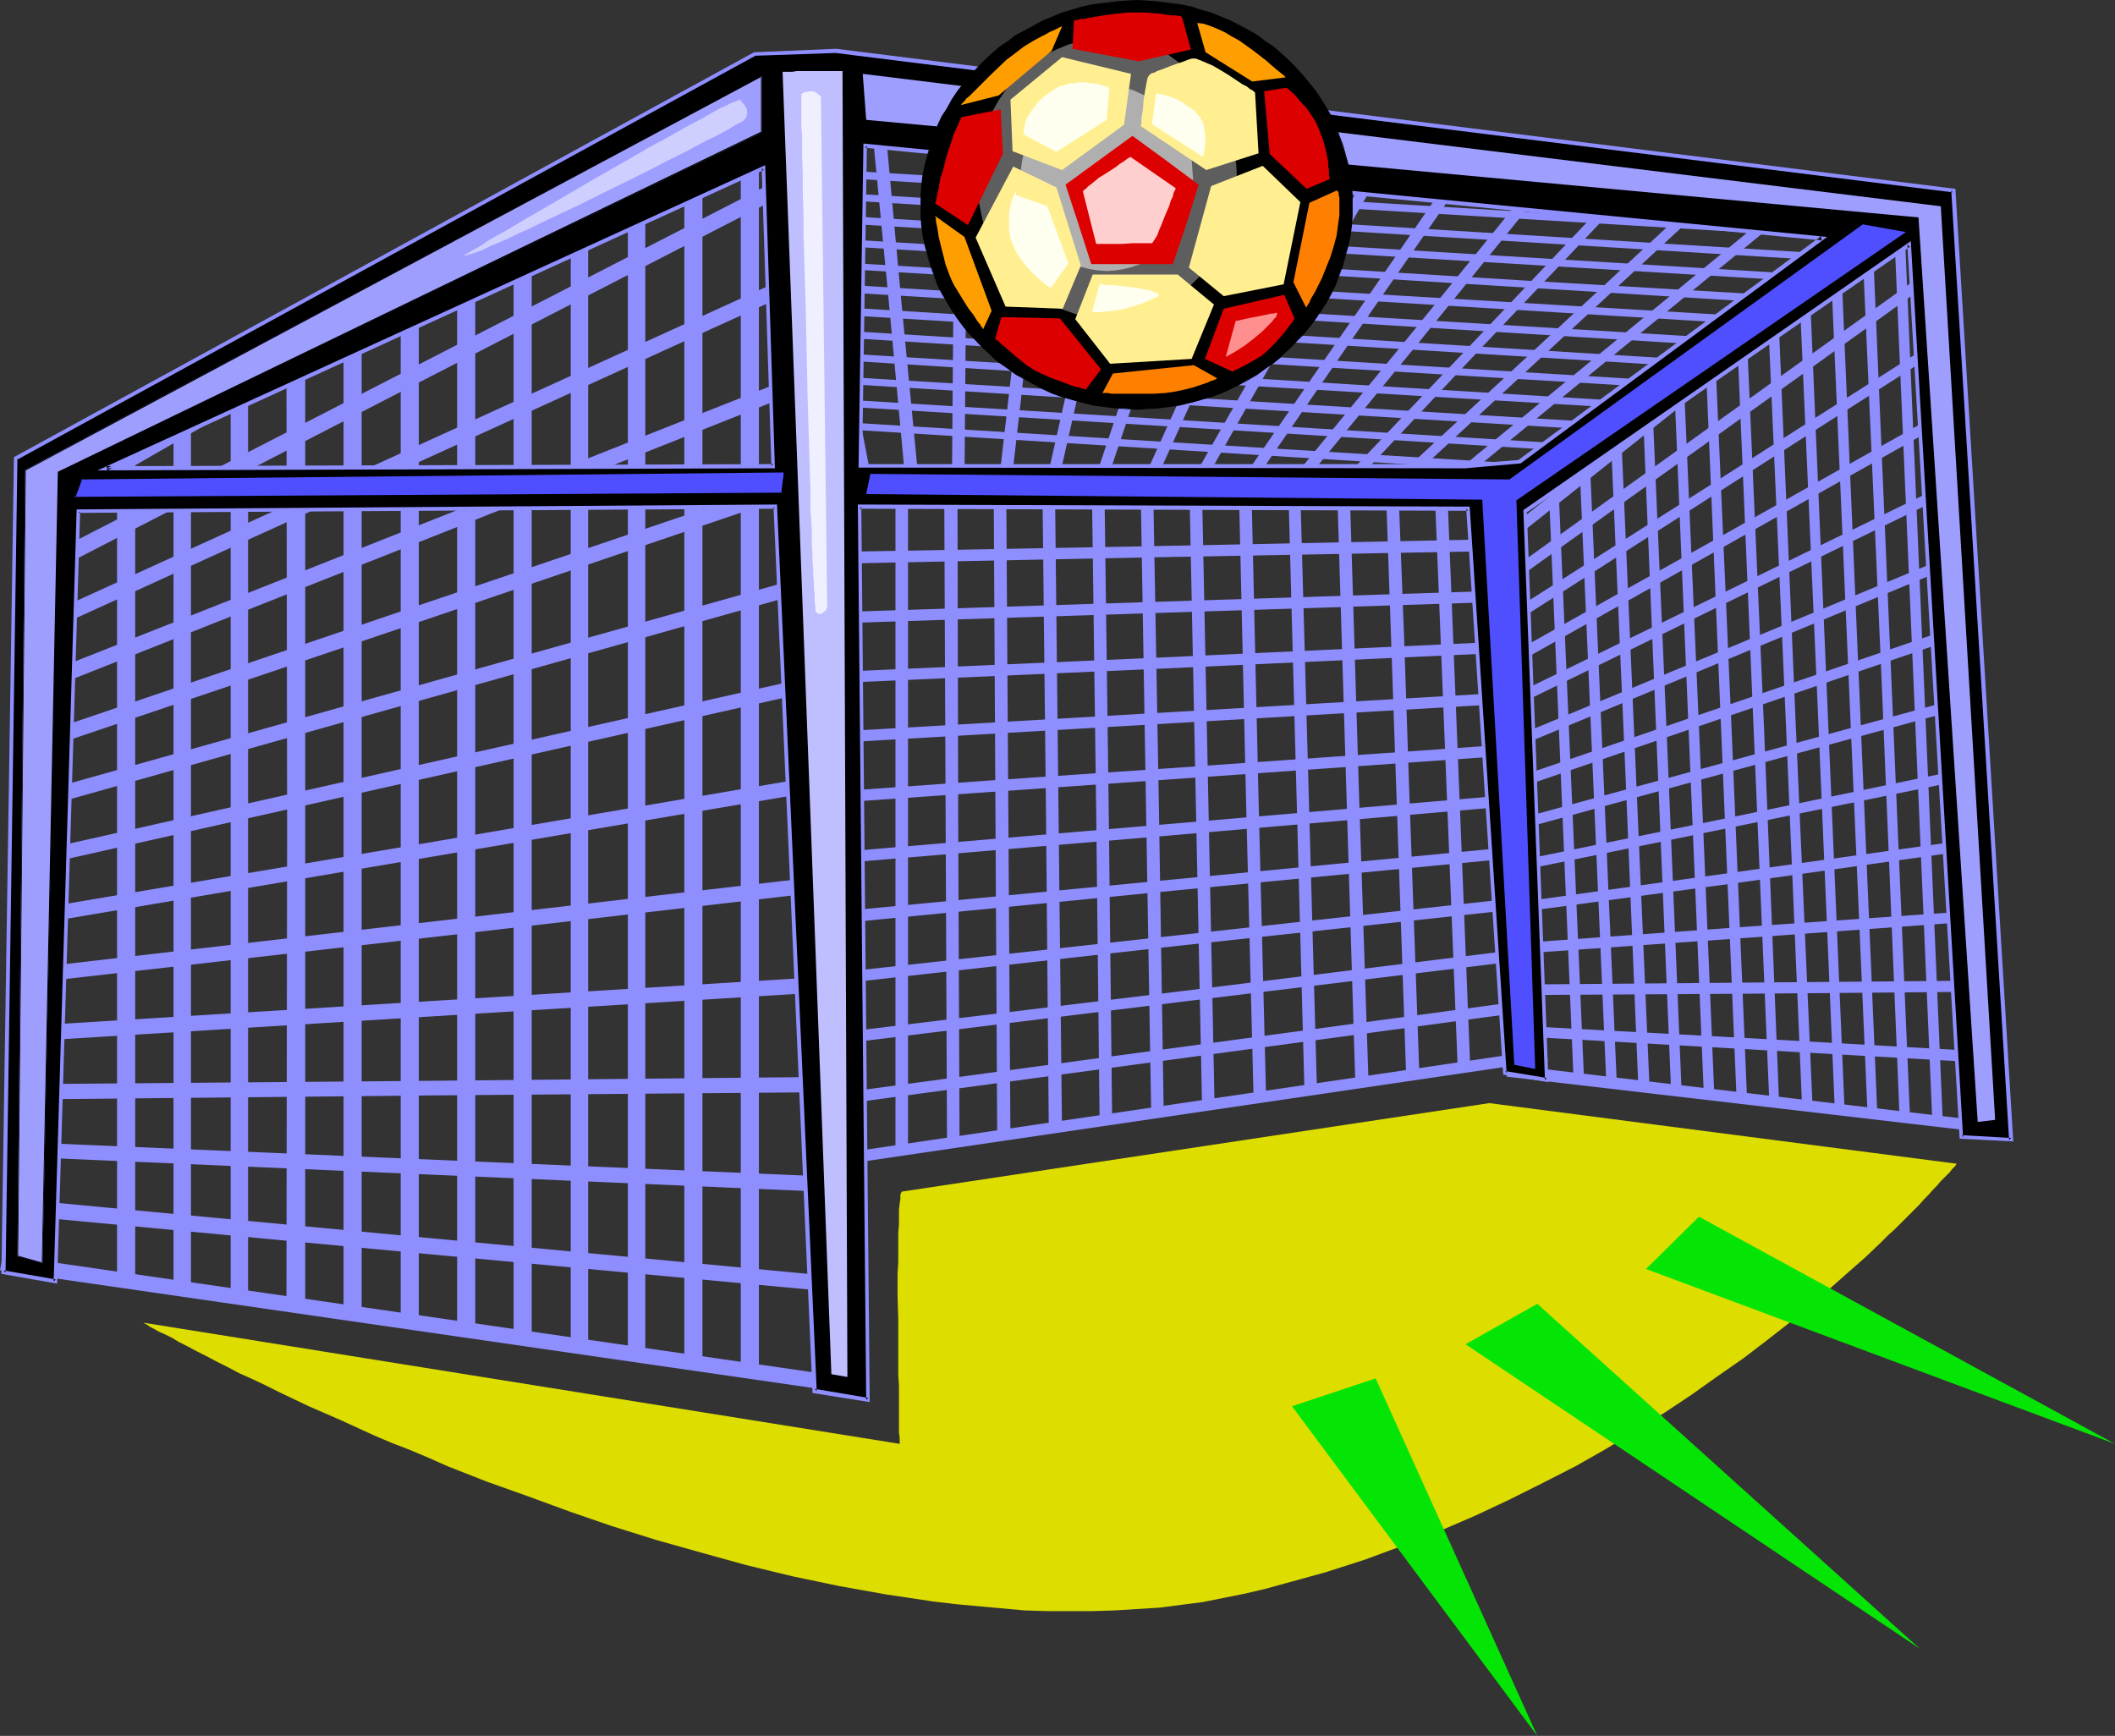 <?xml version="1.0" encoding="UTF-8" standalone="no"?>
<svg
   version="1.0"
   width="129.766mm"
   height="106.504mm"
   id="svg145"
   sodipodi:docname="Soccer - Goal.wmf"
   xmlns:inkscape="http://www.inkscape.org/namespaces/inkscape"
   xmlns:sodipodi="http://sodipodi.sourceforge.net/DTD/sodipodi-0.dtd"
   xmlns="http://www.w3.org/2000/svg"
   xmlns:svg="http://www.w3.org/2000/svg">
  <rect width="100%" height="100%" fill="#333333" stroke="none"/>
  <sodipodi:namedview
     id="namedview145"
     pagecolor="#ffffff"
     bordercolor="#000000"
     borderopacity="0.25"
     inkscape:showpageshadow="2"
     inkscape:pageopacity="0.0"
     inkscape:pagecheckerboard="0"
     inkscape:deskcolor="#d1d1d1"
     inkscape:document-units="mm" />
  <defs
     id="defs1">
    <pattern
       id="WMFhbasepattern"
       patternUnits="userSpaceOnUse"
       width="6"
       height="6"
       x="0"
       y="0" />
  </defs>
  <path
     style="fill:#8e8eff;fill-opacity:1;fill-rule:evenodd;stroke:none"
     d="m 359.236,115.218 2.262,-0.162 5.818,134.932 -2.424,0.162 z"
     id="path1" />
  <path
     style="fill:#8e8eff;fill-opacity:1;fill-rule:evenodd;stroke:none"
     d="m 446.177,46.055 1.454,2.101 -100.192,79.667 -1.454,-2.101 z"
     id="path2" />
  <path
     style="fill:#8e8eff;fill-opacity:1;fill-rule:evenodd;stroke:none"
     d="m 447.631,62.376 1.131,2.262 -50.581,36.359 -50.581,36.197 -0.646,-1.131 -0.646,-0.97 50.581,-36.359 z"
     id="path3" />
  <path
     style="fill:#8e8eff;fill-opacity:1;fill-rule:evenodd;stroke:none"
     d="m 449.086,79.02 0.485,1.131 0.485,0.97 -102.293,65.446 -1.131,-2.262 51.227,-32.642 25.533,-16.321 z"
     id="path4" />
  <path
     style="fill:#8e8eff;fill-opacity:1;fill-rule:evenodd;stroke:none"
     d="m 450.379,95.503 0.485,1.131 0.485,1.131 -51.712,29.087 -51.712,29.087 -0.323,-0.485 -0.162,-0.646 -0.646,-1.131 25.856,-14.544 26.018,-14.544 z"
     id="path5" />
  <path
     style="fill:#8e8eff;fill-opacity:1;fill-rule:evenodd;stroke:none"
     d="m 451.833,111.986 0.162,0.485 0.162,0.646 0.485,1.131 -104.555,51.064 -0.485,-1.131 -0.485,-1.131 52.358,-25.532 z"
     id="path6" />
  <path
     style="fill:#8e8eff;fill-opacity:1;fill-rule:evenodd;stroke:none"
     d="m 453.287,128.469 0.323,1.131 0.485,1.131 -53.005,21.977 -52.843,21.977 -0.323,-1.131 -0.485,-1.131 z"
     id="path7" />
  <path
     style="fill:#8e8eff;fill-opacity:1;fill-rule:evenodd;stroke:none"
     d="m 454.742,144.951 0.323,1.131 0.323,1.293 -107.141,36.682 -0.485,-2.424 z"
     id="path8" />
  <path
     style="fill:#8e8eff;fill-opacity:1;fill-rule:evenodd;stroke:none"
     d="m 456.196,161.434 0.485,2.424 -54.136,14.705 -54.136,14.867 -0.162,-1.293 -0.162,-1.131 z"
     id="path9" />
  <path
     style="fill:#8e8eff;fill-opacity:1;fill-rule:evenodd;stroke:none"
     d="m 457.489,177.917 0.323,1.293 0.162,1.131 -109.241,22.3 -0.323,-1.131 -0.162,-1.131 54.621,-11.15 z"
     id="path10" />
  <path
     style="fill:#8e8eff;fill-opacity:1;fill-rule:evenodd;stroke:none"
     d="m 458.943,194.4 0.162,1.293 0.162,1.131 -55.267,7.757 -27.634,3.717 -27.634,3.717 v -1.131 l -0.323,-1.131 z"
     id="path11" />
  <path
     style="fill:#8e8eff;fill-opacity:1;fill-rule:evenodd;stroke:none"
     d="m 460.398,211.044 v 0.485 0.646 l 0.162,1.293 -55.914,4.04 -55.59,3.878 -0.162,-1.131 -0.162,-1.293 55.914,-4.04 z"
     id="path12" />
  <path
     style="fill:#8e8eff;fill-opacity:1;fill-rule:evenodd;stroke:none"
     d="m 461.691,227.365 v 2.586 l -56.237,0.485 -56.398,0.323 v -2.424 l 56.398,-0.485 z"
     id="path13" />
  <path
     style="fill:#8e8eff;fill-opacity:1;fill-rule:evenodd;stroke:none"
     d="m 463.307,244.009 -0.162,1.293 -0.162,1.293 -56.883,-3.232 -56.883,-3.232 0.162,-1.131 v -0.646 -0.646 l 56.883,3.07 z"
     id="path14" />
  <path
     style="fill:#8e8eff;fill-opacity:1;fill-rule:evenodd;stroke:none"
     d="m 464.599,260.492 -0.162,2.586 -115.059,-13.412 0.323,-2.747 z"
     id="path15" />
  <path
     style="fill:#8e8eff;fill-opacity:1;fill-rule:evenodd;stroke:none"
     d="m 366.347,109.239 1.293,-0.162 h 1.131 l 3.07,70.94 3.07,70.94 h -1.293 -1.131 l -3.07,-70.779 z"
     id="path16" />
  <path
     style="fill:#8e8eff;fill-opacity:1;fill-rule:evenodd;stroke:none"
     d="m 373.619,103.26 1.293,-0.162 1.131,-0.162 3.232,74.496 3.232,74.496 -1.293,0.162 h -1.293 l -3.07,-74.496 z"
     id="path17" />
  <path
     style="fill:#8e8eff;fill-opacity:1;fill-rule:evenodd;stroke:none"
     d="m 381.052,97.119 h 1.131 l 1.131,-0.162 3.394,78.051 3.232,77.727 -1.293,0.162 -1.131,0.162 -3.232,-77.889 z"
     id="path18" />
  <path
     style="fill:#8e8eff;fill-opacity:1;fill-rule:evenodd;stroke:none"
     d="m 388.324,91.14 1.131,-0.162 h 1.131 l 3.555,81.444 3.394,81.444 h -1.131 l -1.293,0.162 -3.394,-81.444 z"
     id="path19" />
  <path
     style="fill:#8e8eff;fill-opacity:1;fill-rule:evenodd;stroke:none"
     d="m 395.596,85.161 h 1.131 l 1.131,-0.162 3.717,84.838 3.555,84.999 h -1.131 -1.293 z"
     id="path20" />
  <path
     style="fill:#8e8eff;fill-opacity:1;fill-rule:evenodd;stroke:none"
     d="m 402.868,79.02 h 1.131 1.131 l 3.878,88.393 3.555,88.393 h -1.131 -1.131 l -3.717,-88.393 z"
     id="path21" />
  <path
     style="fill:#8e8eff;fill-opacity:1;fill-rule:evenodd;stroke:none"
     d="m 409.979,73.203 1.131,-0.162 h 1.293 l 3.878,91.786 4.04,91.786 -1.293,0.162 h -1.131 l -1.939,-45.893 -1.939,-45.893 z"
     id="path22" />
  <path
     style="fill:#8e8eff;fill-opacity:1;fill-rule:evenodd;stroke:none"
     d="m 417.251,67.062 h 2.424 l 4.04,95.18 4.04,95.341 -1.131,0.162 h -1.131 l -4.04,-95.18 z"
     id="path23" />
  <path
     style="fill:#8e8eff;fill-opacity:1;fill-rule:evenodd;stroke:none"
     d="m 424.523,61.083 1.293,-0.162 h 1.131 l 4.202,98.897 4.202,98.735 -2.262,0.162 z"
     id="path24" />
  <path
     style="fill:#8e8eff;fill-opacity:1;fill-rule:evenodd;stroke:none"
     d="m 431.795,55.266 1.293,-0.162 1.131,-0.162 4.363,102.29 4.363,102.452 h -1.131 -1.293 l -4.202,-102.29 z"
     id="path25" />
  <path
     style="fill:#8e8eff;fill-opacity:1;fill-rule:evenodd;stroke:none"
     d="m 439.067,49.125 2.424,-0.162 9.05,211.69 h -2.424 z"
     id="path26" />
  <path
     style="fill:#8e8eff;fill-opacity:1;fill-rule:evenodd;stroke:none"
     d="m 354.227,109.4 0.162,-1.778 -155.782,-9.534 -0.162,1.616 z"
     id="path27" />
  <path
     style="fill:#8e8eff;fill-opacity:1;fill-rule:evenodd;stroke:none"
     d="m 434.057,50.579 -2.424,-0.97 -91.95,67.385 2.424,1.131 z"
     id="path28" />
  <path
     style="fill:#8e8eff;fill-opacity:1;fill-rule:evenodd;stroke:none"
     d="m 414.988,48.963 -1.293,-0.485 -1.293,-0.485 -41.693,34.258 -41.854,34.42 1.293,0.485 1.131,0.485 41.854,-34.42 z"
     id="path29" />
  <path
     style="fill:#8e8eff;fill-opacity:1;fill-rule:evenodd;stroke:none"
     d="m 395.758,47.348 -2.424,-0.97 -75.306,69.809 2.586,0.808 37.653,-34.905 z"
     id="path30" />
  <path
     style="fill:#8e8eff;fill-opacity:1;fill-rule:evenodd;stroke:none"
     d="m 376.851,45.57 -2.586,-0.646 -66.902,70.617 2.424,0.97 33.451,-35.551 z"
     id="path31" />
  <path
     style="fill:#8e8eff;fill-opacity:1;fill-rule:evenodd;stroke:none"
     d="m 357.782,43.954 -2.747,-0.808 -29.25,36.036 -29.411,35.874 1.454,0.485 1.293,0.323 29.411,-35.874 z"
     id="path32" />
  <path
     style="fill:#8e8eff;fill-opacity:1;fill-rule:evenodd;stroke:none"
     d="m 338.713,42.338 -0.646,-0.162 -0.646,-0.162 -1.454,-0.485 -50.258,73.041 2.586,0.808 25.21,-36.682 z"
     id="path33" />
  <path
     style="fill:#8e8eff;fill-opacity:1;fill-rule:evenodd;stroke:none"
     d="m 319.644,40.722 -2.586,-0.646 -21.17,37.005 -21.008,37.005 2.747,0.646 21.008,-37.167 z"
     id="path34" />
  <path
     style="fill:#8e8eff;fill-opacity:1;fill-rule:evenodd;stroke:none"
     d="m 300.737,38.945 -1.454,-0.162 -1.293,-0.323 -33.936,75.142 2.747,0.485 z"
     id="path35" />
  <path
     style="fill:#8e8eff;fill-opacity:1;fill-rule:evenodd;stroke:none"
     d="m 281.507,37.329 -1.293,-0.162 -1.454,-0.323 -12.766,38.137 -12.766,38.137 1.293,0.323 1.454,0.162 12.766,-38.137 z"
     id="path36" />
  <path
     style="fill:#8e8eff;fill-opacity:1;fill-rule:evenodd;stroke:none"
     d="m 262.438,35.551 -1.293,-0.162 h -1.454 l -8.565,38.621 -8.726,38.783 2.747,0.162 8.726,-38.621 z"
     id="path37" />
  <path
     style="fill:#8e8eff;fill-opacity:1;fill-rule:evenodd;stroke:none"
     d="m 243.369,33.935 h -1.454 l -1.293,-0.162 -2.262,19.553 -2.262,19.553 -4.525,39.429 2.909,0.162 2.262,-19.715 2.101,-19.553 z"
     id="path38" />
  <path
     style="fill:#8e8eff;fill-opacity:1;fill-rule:evenodd;stroke:none"
     d="m 224.301,32.319 h -1.454 l -1.454,-0.162 -0.323,39.753 -0.323,39.914 h 1.454 1.454 l 0.323,-39.753 z"
     id="path39" />
  <path
     style="fill:#8e8eff;fill-opacity:1;fill-rule:evenodd;stroke:none"
     d="m 205.393,30.542 h -3.07 l 3.878,40.399 3.717,40.237 h 3.07 l -3.878,-40.237 z"
     id="path40" />
  <path
     style="fill:#8e8eff;fill-opacity:1;fill-rule:evenodd;stroke:none"
     d="m 186.325,28.926 h -3.07 l 15.837,81.929 2.909,-0.162 z"
     id="path41" />
  <path
     style="fill:#8e8eff;fill-opacity:1;fill-rule:evenodd;stroke:none"
     d="m 361.176,104.391 0.162,-1.616 -81.931,-5.009 -81.931,-5.009 v 0.808 l -0.162,0.808 81.931,5.009 z"
     id="path42" />
  <path
     style="fill:#8e8eff;fill-opacity:1;fill-rule:evenodd;stroke:none"
     d="m 368.124,99.543 0.162,-1.778 -85.971,-5.171 -85.971,-5.171 -0.162,0.808 v 0.808 l 85.971,5.333 z"
     id="path43" />
  <path
     style="fill:#8e8eff;fill-opacity:1;fill-rule:evenodd;stroke:none"
     d="m 375.073,94.533 0.162,-0.808 v -0.808 l -180.022,-10.989 -0.162,1.616 90.011,5.656 z"
     id="path44" />
  <path
     style="fill:#8e8eff;fill-opacity:1;fill-rule:evenodd;stroke:none"
     d="m 381.86,89.686 0.162,-0.808 0.162,-0.808 -188.102,-11.473 v 0.808 l -0.162,0.808 94.051,5.817 z"
     id="path45" />
  <path
     style="fill:#8e8eff;fill-opacity:1;fill-rule:evenodd;stroke:none"
     d="m 388.809,84.838 0.162,-0.97 V 83.222 L 192.95,71.102 v 0.808 l -0.162,0.97 98.091,5.979 z"
     id="path46" />
  <path
     style="fill:#8e8eff;fill-opacity:1;fill-rule:evenodd;stroke:none"
     d="m 395.758,79.99 0.162,-1.778 -101.969,-6.141 -101.969,-6.302 -0.162,0.808 -0.162,0.97 102.131,6.141 z"
     id="path47" />
  <path
     style="fill:#8e8eff;fill-opacity:1;fill-rule:evenodd;stroke:none"
     d="m 402.707,74.98 0.162,-0.808 V 73.203 L 190.688,60.598 v 0.646 l -0.162,0.808 106.171,6.464 z"
     id="path48" />
  <path
     style="fill:#8e8eff;fill-opacity:1;fill-rule:evenodd;stroke:none"
     d="m 409.656,70.132 0.162,-0.97 V 68.355 L 354.712,65.123 299.606,61.73 189.557,55.104 v 0.808 l -0.162,0.808 110.211,6.625 z"
     id="path49" />
  <path
     style="fill:#8e8eff;fill-opacity:1;fill-rule:evenodd;stroke:none"
     d="m 416.604,65.123 v -0.808 l 0.162,-0.808 -228.341,-13.897 v 0.97 l -0.162,0.808 z"
     id="path50" />
  <path
     style="fill:#8e8eff;fill-opacity:1;fill-rule:evenodd;stroke:none"
     d="m 423.553,60.437 0.162,-1.616 -118.291,-7.272 -58.984,-3.717 -59.146,-3.555 v 0.808 l -0.162,0.808 118.129,7.272 z"
     id="path51" />
  <path
     style="fill:#8e8eff;fill-opacity:1;fill-rule:evenodd;stroke:none"
     d="m 430.502,55.427 0.162,-1.616 -244.501,-14.867 -0.162,1.778 z"
     id="path52" />
  <path
     style="fill:#8e8eff;fill-opacity:1;fill-rule:evenodd;stroke:none"
     d="m 27.149,105.845 h 4.202 v 191.006 h -4.202 z"
     id="path53" />
  <path
     style="fill:#8e8eff;fill-opacity:1;fill-rule:evenodd;stroke:none"
     d="m 184.385,15.675 2.262,3.07 L 5.656,122.651 3.394,119.581 Z"
     id="path54" />
  <path
     style="fill:#8e8eff;fill-opacity:1;fill-rule:evenodd;stroke:none"
     d="m 185.517,39.106 1.131,1.616 0.97,1.454 L 96.475,89.039 5.171,136.064 3.07,132.832 Z"
     id="path55" />
  <path
     style="fill:#8e8eff;fill-opacity:1;fill-rule:evenodd;stroke:none"
     d="m 186.809,62.376 1.939,3.07 -91.95,41.853 -91.95,41.853 -0.97,-1.616 -0.97,-1.454 91.95,-41.853 z"
     id="path56" />
  <path
     style="fill:#8e8eff;fill-opacity:1;fill-rule:evenodd;stroke:none"
     d="m 188.102,85.807 0.808,1.616 0.808,1.616 -92.597,36.682 -92.758,36.682 -0.808,-1.616 -0.808,-1.616 z"
     id="path57" />
  <path
     style="fill:#8e8eff;fill-opacity:1;fill-rule:evenodd;stroke:none"
     d="m 189.233,109.239 1.454,3.232 -93.243,31.673 -93.405,31.511 -1.454,-3.232 93.405,-31.673 z"
     id="path58" />
  <path
     style="fill:#8e8eff;fill-opacity:1;fill-rule:evenodd;stroke:none"
     d="m 190.526,132.67 1.293,3.232 -94.213,26.502 -94.051,26.502 -1.131,-3.393 z"
     id="path59" />
  <path
     style="fill:#8e8eff;fill-opacity:1;fill-rule:evenodd;stroke:none"
     d="m 191.981,156.101 0.808,3.232 L 97.929,180.664 3.07,201.995 2.101,198.763 96.96,177.432 Z"
     id="path60" />
  <path
     style="fill:#8e8eff;fill-opacity:1;fill-rule:evenodd;stroke:none"
     d="m 193.112,179.371 0.646,3.394 L 2.586,215.245 1.939,211.852 97.606,195.692 Z"
     id="path61" />
  <path
     style="fill:#8e8eff;fill-opacity:1;fill-rule:evenodd;stroke:none"
     d="m 194.405,202.802 0.485,3.555 -96.313,11.15 -96.313,10.989 -0.485,-3.394 z"
     id="path62" />
  <path
     style="fill:#8e8eff;fill-opacity:1;fill-rule:evenodd;stroke:none"
     d="m 195.536,226.234 0.323,3.555 L 1.939,241.747 1.778,239.969 1.616,238.192 98.576,232.213 Z"
     id="path63" />
  <path
     style="fill:#8e8eff;fill-opacity:1;fill-rule:evenodd;stroke:none"
     d="m 196.829,249.665 v 3.555 l -97.606,0.808 -97.929,0.97 v -3.555 l 97.768,-0.808 z"
     id="path64" />
  <path
     style="fill:#8e8eff;fill-opacity:1;fill-rule:evenodd;stroke:none"
     d="m 198.121,273.097 -0.162,1.778 -0.162,1.778 -196.829,-8.565 v -1.616 l 0.162,-1.778 z"
     id="path65" />
  <path
     style="fill:#8e8eff;fill-opacity:1;fill-rule:evenodd;stroke:none"
     d="m 199.253,296.528 -0.323,3.555 -99.061,-9.211 -99.222,-9.373 0.323,-3.717 99.222,9.373 z"
     id="path66" />
  <path
     style="fill:#8e8eff;fill-opacity:1;fill-rule:evenodd;stroke:none"
     d="m 200.545,319.959 -0.646,3.555 L 0,294.589 l 0.646,-3.555 z"
     id="path67" />
  <path
     style="fill:#8e8eff;fill-opacity:1;fill-rule:evenodd;stroke:none"
     d="M 40.238,98.089 H 44.278 V 298.79 h -4.04 z"
     id="path68" />
  <path
     style="fill:#8e8eff;fill-opacity:1;fill-rule:evenodd;stroke:none"
     d="m 53.49,90.17 h 4.04 V 300.729 H 53.49 Z"
     id="path69" />
  <path
     style="fill:#8e8eff;fill-opacity:1;fill-rule:evenodd;stroke:none"
     d="M 66.418,82.252 H 70.781 V 302.83 h -4.363 l 0.162,-110.208 z"
     id="path70" />
  <path
     style="fill:#8e8eff;fill-opacity:1;fill-rule:evenodd;stroke:none"
     d="m 79.669,74.334 h 4.202 V 304.769 H 79.669 Z"
     id="path71" />
  <path
     style="fill:#8e8eff;fill-opacity:1;fill-rule:evenodd;stroke:none"
     d="M 92.92,66.416 H 97.121 V 306.708 h -4.202 z"
     id="path72" />
  <path
     style="fill:#8e8eff;fill-opacity:1;fill-rule:evenodd;stroke:none"
     d="m 106.009,58.821 h 4.202 v 249.988 h -4.202 z"
     id="path73" />
  <path
     style="fill:#8e8eff;fill-opacity:1;fill-rule:evenodd;stroke:none"
     d="m 119.099,50.903 h 4.202 V 310.748 h -4.202 z"
     id="path74" />
  <path
     style="fill:#8e8eff;fill-opacity:1;fill-rule:evenodd;stroke:none"
     d="m 132.35,42.984 h 4.04 V 312.688 h -4.04 z"
     id="path75" />
  <path
     style="fill:#8e8eff;fill-opacity:1;fill-rule:evenodd;stroke:none"
     d="m 145.601,35.066 h 4.04 V 314.788 h -4.04 z"
     id="path76" />
  <path
     style="fill:#8e8eff;fill-opacity:1;fill-rule:evenodd;stroke:none"
     d="m 158.691,27.31 h 4.202 V 316.727 h -4.202 z"
     id="path77" />
  <path
     style="fill:#8e8eff;fill-opacity:1;fill-rule:evenodd;stroke:none"
     d="m 171.781,19.391 h 4.202 V 318.828 h -4.202 z"
     id="path78" />
  <path
     style="fill:#8e8eff;fill-opacity:1;fill-rule:evenodd;stroke:none"
     d="m 207.656,115.218 h 2.909 v 152.546 h -2.909 z"
     id="path79" />
  <path
     style="fill:#8e8eff;fill-opacity:1;fill-rule:evenodd;stroke:none"
     d="m 343.561,113.44 v 2.586 l -159.337,0.808 v -2.586 z"
     id="path80" />
  <path
     style="fill:#8e8eff;fill-opacity:1;fill-rule:evenodd;stroke:none"
     d="m 344.854,125.075 v 2.747 l -79.669,1.454 -79.992,1.616 v -2.747 l 79.83,-1.454 z"
     id="path81" />
  <path
     style="fill:#8e8eff;fill-opacity:1;fill-rule:evenodd;stroke:none"
     d="m 346.308,137.033 v 2.586 l -159.984,5.171 -0.162,-2.586 79.992,-2.586 z"
     id="path82" />
  <path
     style="fill:#8e8eff;fill-opacity:1;fill-rule:evenodd;stroke:none"
     d="m 347.601,148.83 v 1.293 l 0.162,1.293 -80.315,3.717 -80.154,3.555 -0.162,-2.586 80.315,-3.555 z"
     id="path83" />
  <path
     style="fill:#8e8eff;fill-opacity:1;fill-rule:evenodd;stroke:none"
     d="m 348.894,160.626 0.162,1.293 v 1.293 l -160.792,9.373 v -1.293 l -0.162,-1.293 z"
     id="path84" />
  <path
     style="fill:#8e8eff;fill-opacity:1;fill-rule:evenodd;stroke:none"
     d="m 350.348,172.584 v 1.131 l 0.162,1.454 -80.477,5.656 -80.8,5.656 v -1.293 l -0.162,-1.293 40.4,-2.909 40.4,-2.747 z"
     id="path85" />
  <path
     style="fill:#8e8eff;fill-opacity:1;fill-rule:evenodd;stroke:none"
     d="m 351.641,184.219 v 1.293 l 0.162,1.293 -80.638,6.949 -80.8,6.787 -0.162,-1.454 v -1.131 z"
     id="path86" />
  <path
     style="fill:#8e8eff;fill-opacity:1;fill-rule:evenodd;stroke:none"
     d="m 353.096,196.177 0.162,2.586 -80.962,7.757 -80.962,7.918 v -1.293 l -0.162,-1.454 z"
     id="path87" />
  <path
     style="fill:#8e8eff;fill-opacity:1;fill-rule:evenodd;stroke:none"
     d="m 354.227,207.974 0.323,1.293 v 1.293 l -80.962,8.726 -81.123,9.049 -0.162,-1.293 -0.162,-1.293 81.123,-8.888 z"
     id="path88" />
  <path
     style="fill:#8e8eff;fill-opacity:1;fill-rule:evenodd;stroke:none"
     d="m 355.681,219.77 0.323,2.586 -81.285,9.857 -81.285,10.019 -0.162,-1.293 -0.162,-1.293 81.285,-9.857 z"
     id="path89" />
  <path
     style="fill:#8e8eff;fill-opacity:1;fill-rule:evenodd;stroke:none"
     d="m 357.136,231.566 0.162,1.293 v 1.293 l -81.285,10.989 -81.446,10.989 -0.485,-2.586 81.608,-10.989 z"
     id="path90" />
  <path
     style="fill:#8e8eff;fill-opacity:1;fill-rule:evenodd;stroke:none"
     d="m 358.428,243.363 0.485,2.586 -163.377,24.078 -0.485,-2.586 z"
     id="path91" />
  <path
     style="fill:#8e8eff;fill-opacity:1;fill-rule:evenodd;stroke:none"
     d="m 218.968,115.218 3.07,-0.162 0.162,75.465 0.323,75.465 h -2.909 l -0.323,-75.465 z"
     id="path92" />
  <path
     style="fill:#8e8eff;fill-opacity:1;fill-rule:evenodd;stroke:none"
     d="m 230.441,115.056 h 2.909 l 0.97,149.153 h -3.07 z"
     id="path93" />
  <path
     style="fill:#8e8eff;fill-opacity:1;fill-rule:evenodd;stroke:none"
     d="m 241.753,115.056 h 2.909 l 1.616,147.375 h -3.07 l -0.646,-73.688 z"
     id="path94" />
  <path
     style="fill:#8e8eff;fill-opacity:1;fill-rule:evenodd;stroke:none"
     d="m 253.227,115.056 h 1.454 l 1.454,-0.162 0.97,72.88 0.808,72.88 h -2.909 l -0.808,-72.718 z"
     id="path95" />
  <path
     style="fill:#8e8eff;fill-opacity:1;fill-rule:evenodd;stroke:none"
     d="m 264.539,114.894 h 2.909 l 1.293,72.072 1.131,71.91 -1.454,0.162 h -1.454 z"
     id="path96" />
  <path
     style="fill:#8e8eff;fill-opacity:1;fill-rule:evenodd;stroke:none"
     d="m 275.851,114.894 h 2.909 l 2.909,142.204 -1.454,0.162 h -1.454 l -1.454,-71.102 z"
     id="path97" />
  <path
     style="fill:#8e8eff;fill-opacity:1;fill-rule:evenodd;stroke:none"
     d="m 287.324,114.894 2.909,-0.162 0.808,35.228 0.808,35.228 1.778,70.294 h -2.909 l -1.778,-70.294 -0.808,-35.228 z"
     id="path98" />
  <path
     style="fill:#8e8eff;fill-opacity:1;fill-rule:evenodd;stroke:none"
     d="m 298.798,114.733 h 1.454 l 1.293,-0.162 3.878,139.134 -2.909,0.162 z"
     id="path99" />
  <path
     style="fill:#8e8eff;fill-opacity:1;fill-rule:evenodd;stroke:none"
     d="m 310.11,114.571 h 2.909 l 2.101,68.678 2.262,68.678 -1.454,0.162 h -1.616 l -2.101,-68.678 z"
     id="path100" />
  <path
     style="fill:#8e8eff;fill-opacity:1;fill-rule:evenodd;stroke:none"
     d="m 321.422,114.571 h 1.454 1.454 l 1.293,33.773 1.131,33.935 2.424,67.87 -3.07,0.162 z"
     id="path101" />
  <path
     style="fill:#8e8eff;fill-opacity:1;fill-rule:evenodd;stroke:none"
     d="m 332.734,114.571 2.909,-0.162 5.333,133.963 -2.909,0.162 z"
     id="path102" />
  <path
     style="fill:#000000;fill-opacity:1;fill-rule:evenodd;stroke:none"
     d="m 24.725,108.592 154.651,-0.485 -2.424,-69.163 z m 328.856,10.019 5.01,131.862 -9.534,-1.616 -8.565,-130.892 -141.238,-0.485 2.101,207.166 -12.443,-2.101 L 179.699,117.48 18.099,118.611 12.928,297.174 0.808,295.074 3.717,106.33 175.013,12.443 193.92,11.796 452.964,44.116 466.377,264.37 454.903,263.724 442.784,56.72 Z m 68.842,-63.345 -221.877,-21.492 -1.131,74.334 h 140.43 l 12.605,-1.131 z"
     id="path103" />
  <path
     style="fill:#8e8eff;fill-opacity:1;fill-rule:evenodd;stroke:none"
     d="M 22.624,109.077 179.699,108.592 177.437,38.298 22.624,109.077 h 2.262 L 177.113,39.429 l -0.485,-0.485 2.262,69.163 0.485,-0.485 -154.651,0.485 0.162,0.97 z"
     id="path104" />
  <path
     style="fill:#8e8eff;fill-opacity:1;fill-rule:evenodd;stroke:none"
     d="m 353.257,118.288 5.01,132.185 0.485,-0.485 -9.696,-1.616 0.323,0.485 -8.565,-131.377 -141.885,-0.485 1.939,207.65 0.485,-0.485 -12.443,-2.101 0.485,0.485 -9.211,-205.55 -162.408,1.131 -5.333,179.048 0.485,-0.485 L 0.808,294.589 1.293,295.074 4.04,106.33 3.878,106.653 175.174,12.928 h -0.162 l 18.907,-0.646 h -0.162 l 259.045,32.319 -0.323,-0.485 13.413,220.255 0.485,-0.485 -11.474,-0.646 0.323,0.485 -12.12,-207.812 -89.85,62.376 0.646,0.646 89.041,-61.73 -0.646,-0.485 12.12,207.327 12.443,0.646 L 453.449,43.792 193.92,11.312 v 0 L 174.851,12.12 3.232,106.007 0.323,295.397 l 12.928,2.262 5.333,-179.048 -0.485,0.323 161.6,-0.97 -0.323,-0.485 9.05,205.55 13.251,2.101 -1.939,-207.65 -0.485,0.485 141.238,0.485 -0.485,-0.485 8.565,131.216 10.504,1.778 -5.01,-132.347 -0.162,0.323 z"
     id="path105" />
  <path
     style="fill:#8e8eff;fill-opacity:1;fill-rule:evenodd;stroke:none"
     d="m 423.715,54.943 -223.493,-21.654 -1.131,75.142 140.753,0.162 v 0 l 12.766,-1.131 71.104,-52.519 -1.454,-0.162 -70.134,51.872 h 0.323 l -12.605,0.97 v 0 H 199.414 l 0.485,0.485 1.131,-74.334 -0.485,0.485 221.877,21.492 -0.162,-0.97 z"
     id="path106" />
  <path
     style="fill:#bfbfff;fill-opacity:1;fill-rule:evenodd;stroke:none"
     d="m 181.477,16.644 11.312,302.022 3.717,0.646 -1.131,-302.83 h -10.666 l -0.97,0.162 h -0.97 -0.808 z"
     id="path107" />
  <path
     style="fill:#9e9eff;fill-opacity:1;fill-rule:evenodd;stroke:none"
     d="M 5.818,108.915 176.629,17.614 V 30.703 L 13.574,109.562 9.858,292.973 4.04,291.357 Z"
     id="path108" />
  <path
     style="fill:#000000;fill-opacity:1;fill-rule:evenodd;stroke:none"
     d="m 5.979,108.915 v 0.162 L 176.629,17.776 176.467,17.614 V 30.703 30.542 L 13.413,109.4 9.696,292.973 9.858,292.811 4.202,291.195 v 0.162 L 5.979,108.915 H 5.818 l -1.778,182.441 5.818,1.778 3.878,-183.573 -0.162,0.162 L 176.629,30.703 V 17.452 L 5.818,108.915 Z"
     id="path109" />
  <path
     style="fill:#9e9eff;fill-opacity:1;fill-rule:evenodd;stroke:none"
     d="m 200.061,17.129 249.995,30.703 12.605,211.852 -4.04,0.485 L 444.884,50.418 200.869,27.794 Z"
     id="path110" />
  <path
     style="fill:#4f4fff;fill-opacity:1;fill-rule:evenodd;stroke:none"
     d="m 343.723,115.864 7.434,131.054 4.848,0.97 -4.363,-131.862 90.334,-62.214 -10.019,-1.778 -81.931,59.144 -148.187,-1.293 -0.97,4.686 z"
     id="path111" />
  <path
     style="fill:#000000;fill-opacity:1;fill-rule:evenodd;stroke:none"
     d="m 263.569,0.162 h 2.586 l 2.586,0.323 2.424,0.323 2.424,0.323 2.424,0.485 2.424,0.646 2.262,0.808 4.525,1.778 2.101,1.131 2.101,1.131 2.101,1.131 1.939,1.454 1.939,1.293 1.778,1.454 1.778,1.616 1.616,1.778 1.454,1.616 1.616,1.778 1.293,1.939 1.454,1.939 1.131,1.939 1.131,2.101 0.97,2.101 0.808,2.101 0.808,2.262 0.646,2.101 0.646,2.424 0.485,2.262 0.323,2.424 0.162,2.424 v 2.424 2.424 l -0.162,2.262 -0.323,2.424 -0.485,2.262 -0.646,2.262 -0.646,2.262 -0.808,2.262 -0.808,2.101 -0.97,2.101 -1.131,2.101 -1.131,1.939 -1.454,1.939 -1.293,1.778 -1.616,1.778 -1.454,1.778 -1.616,1.616 -1.778,1.616 -1.778,1.454 -1.939,1.454 -1.939,1.293 -2.101,1.131 -2.101,1.293 -2.101,0.97 -2.262,0.97 -2.262,0.808 -2.262,0.808 -2.424,0.646 -2.424,0.485 -2.424,0.323 -2.424,0.323 -2.586,0.162 -2.586,0.162 -2.586,-0.162 -2.424,-0.162 -2.586,-0.323 -2.424,-0.323 -2.424,-0.485 -2.424,-0.646 -2.262,-0.808 -2.262,-0.808 -2.262,-0.97 -2.101,-0.97 -2.101,-1.293 -2.101,-1.131 -1.939,-1.293 -1.778,-1.454 -1.939,-1.454 -1.778,-1.616 -1.616,-1.616 -1.454,-1.778 -1.616,-1.778 -1.293,-1.778 -1.454,-1.939 -1.131,-1.939 -1.131,-2.101 -0.97,-2.101 -0.808,-2.101 -0.808,-2.262 -0.646,-2.262 -0.646,-2.262 -0.485,-2.262 -0.323,-2.424 -0.162,-2.262 V 47.671 45.247 l 0.162,-2.424 0.323,-2.424 0.485,-2.262 0.646,-2.424 0.646,-2.101 0.808,-2.262 0.808,-2.101 0.97,-2.101 1.131,-2.101 1.131,-1.939 1.454,-1.939 1.293,-1.939 1.616,-1.778 1.454,-1.616 1.616,-1.778 1.778,-1.616 1.939,-1.454 1.778,-1.293 1.939,-1.454 2.101,-1.131 2.101,-1.131 2.101,-1.131 4.525,-1.778 4.686,-1.454 2.424,-0.485 2.424,-0.323 2.586,-0.323 2.424,-0.323 z"
     id="path112" />
  <path
     style="fill:#000000;fill-opacity:1;fill-rule:evenodd;stroke:none"
     d="m 263.569,0.323 h 2.586 l 2.586,0.162 2.424,0.323 2.424,0.485 2.424,0.485 v 0 l 2.424,0.646 2.262,0.808 4.525,1.778 2.101,0.97 2.101,1.131 1.939,1.293 2.101,1.293 1.778,1.454 1.939,1.454 v 0 l 1.616,1.616 1.778,1.616 1.454,1.778 v 0 l 1.454,1.778 1.454,1.778 1.293,1.939 1.131,1.939 1.131,2.101 0.97,2.101 0.97,2.262 0.808,2.101 0.646,2.262 v -0.162 l 0.485,2.424 0.485,2.262 0.323,2.424 0.162,2.424 0.162,2.424 -0.162,2.424 -0.162,2.262 -0.323,2.424 -0.485,2.262 -0.485,2.262 v 0 l -0.646,2.262 -0.808,2.101 -0.97,2.262 -0.97,2.101 -1.131,1.939 -1.131,1.939 -1.293,1.939 -1.454,1.939 -1.454,1.778 v 0 l -1.454,1.778 -1.778,1.454 -1.616,1.616 v 0 l -1.939,1.454 -1.778,1.454 -2.101,1.293 -1.939,1.293 -2.101,1.131 -2.101,0.97 -2.262,0.97 -2.262,0.808 -2.262,0.808 -2.424,0.646 v 0 l -2.424,0.485 -2.424,0.323 -2.424,0.323 -2.586,0.323 h -2.586 -2.586 l -2.424,-0.323 -2.586,-0.323 -2.424,-0.323 -2.424,-0.485 v 0 l -2.262,-0.646 -2.424,-0.808 -2.262,-0.808 -2.262,-0.97 -2.101,-0.97 -2.101,-1.131 -1.939,-1.293 -2.101,-1.293 -1.778,-1.454 -1.778,-1.454 v 0 l -1.778,-1.616 -1.778,-1.454 -1.454,-1.778 v 0 l -1.454,-1.778 -1.293,-1.939 -1.454,-1.939 -1.131,-1.939 -1.131,-1.939 -0.97,-2.101 -0.97,-2.262 -0.808,-2.101 -0.646,-2.262 v 0 l -0.485,-2.262 -0.485,-2.262 -0.323,-2.424 -0.162,-2.262 -0.162,-2.424 0.162,-2.424 0.162,-2.424 0.323,-2.424 0.485,-2.262 0.485,-2.424 v 0.162 l 0.646,-2.262 0.808,-2.101 0.97,-2.262 0.97,-2.101 1.131,-2.101 1.131,-1.939 1.454,-1.939 1.293,-1.778 1.454,-1.778 v 0 l 1.454,-1.778 1.778,-1.616 1.778,-1.616 v 0 l 1.778,-1.454 1.778,-1.454 2.101,-1.293 1.939,-1.293 2.101,-1.131 2.101,-0.97 4.525,-1.778 4.686,-1.454 v 0 l 2.424,-0.485 2.424,-0.485 2.586,-0.323 2.424,-0.162 h 2.586 V 0 l -2.586,0.162 -2.424,0.162 -2.586,0.323 -2.424,0.323 -2.424,0.485 v 0 l -4.848,1.454 -4.363,1.778 -2.101,1.131 -2.101,1.131 -2.101,1.131 -1.939,1.454 -1.939,1.293 -1.778,1.616 v 0 l -1.778,1.616 -1.616,1.616 -1.616,1.778 v 0 l -1.454,1.778 -1.454,1.778 -1.293,1.939 -1.131,2.101 -1.293,1.939 -0.97,2.101 -0.808,2.262 -0.808,2.101 -0.646,2.262 v 0 l -0.646,2.424 -0.485,2.262 -0.323,2.424 -0.162,2.424 v 2.424 2.424 l 0.162,2.262 0.323,2.424 0.485,2.262 0.646,2.262 v 0.162 l 0.646,2.262 0.808,2.101 0.808,2.262 0.97,1.939 1.293,2.101 1.131,1.939 1.293,1.939 1.454,1.939 1.454,1.778 v 0 l 1.616,1.616 1.616,1.616 1.778,1.616 v 0.162 l 1.778,1.454 1.939,1.293 1.939,1.454 2.101,1.131 2.101,1.131 2.101,1.131 2.101,0.97 2.262,0.808 2.424,0.646 2.424,0.646 v 0 l 2.424,0.646 2.424,0.323 2.586,0.323 2.424,0.162 2.586,0.162 2.586,-0.162 2.586,-0.162 2.424,-0.323 2.424,-0.323 2.424,-0.646 h 0.162 l 2.262,-0.646 2.424,-0.646 2.262,-0.808 2.101,-0.97 2.262,-1.131 2.101,-1.131 1.939,-1.131 1.939,-1.454 1.939,-1.293 1.778,-1.454 v -0.162 l 1.778,-1.616 1.616,-1.616 1.616,-1.616 v 0 l 1.454,-1.778 1.454,-1.939 1.293,-1.939 1.293,-1.939 1.131,-2.101 0.97,-1.939 0.808,-2.262 0.808,-2.101 0.646,-2.262 v -0.162 l 0.646,-2.262 0.485,-2.262 0.323,-2.424 0.162,-2.262 V 47.671 45.247 l -0.162,-2.424 -0.323,-2.424 -0.485,-2.262 -0.646,-2.424 v 0 l -0.646,-2.262 -0.808,-2.101 -0.808,-2.262 -0.97,-2.101 -1.131,-1.939 -1.293,-2.101 -1.293,-1.939 -1.454,-1.778 -1.454,-1.778 v 0 l -1.616,-1.778 -1.616,-1.616 -1.778,-1.616 v 0 l -1.778,-1.616 -1.939,-1.293 -1.939,-1.454 -1.939,-1.131 -2.101,-1.131 -2.262,-1.131 -4.363,-1.778 -2.424,-0.646 -2.262,-0.808 h -0.162 l -2.424,-0.485 -2.424,-0.323 L 268.74,0.323 266.155,0.162 263.569,0 Z"
     id="path113" />
  <path
     style="fill:#5e5e5e;fill-opacity:1;fill-rule:evenodd;stroke:none"
     d="m 256.621,8.888 3.07,0.162 3.07,0.485 2.747,0.808 2.909,1.131 2.586,1.293 2.424,1.778 2.424,1.778 2.101,2.101 1.939,2.262 1.778,2.586 1.454,2.586 1.293,2.909 1.131,2.909 0.646,3.232 0.485,3.232 0.162,3.232 -0.162,3.394 -0.485,3.232 -0.646,3.07 -1.131,2.909 -1.293,2.909 -1.454,2.586 -1.778,2.586 -1.939,2.262 -2.101,2.101 -2.424,1.778 -2.424,1.616 -2.586,1.454 -2.909,0.97 -2.747,0.97 -3.07,0.323 -3.07,0.323 -3.07,-0.323 -3.07,-0.323 -2.747,-0.97 -2.747,-0.97 -2.747,-1.454 -2.424,-1.616 -2.424,-1.778 -2.101,-2.101 -1.939,-2.262 -1.778,-2.586 -1.454,-2.586 -1.293,-2.909 -0.97,-2.909 -0.646,-3.07 -0.646,-3.232 v -3.394 -3.232 l 0.646,-3.232 0.646,-3.232 0.97,-2.909 1.293,-2.909 1.454,-2.586 1.778,-2.586 1.939,-2.262 2.101,-2.101 2.424,-1.778 2.424,-1.778 2.747,-1.293 2.747,-1.131 2.747,-0.808 3.07,-0.485 z"
     id="path114" />
  <path
     style="fill:#afafaf;fill-opacity:1;fill-rule:evenodd;stroke:none"
     d="m 256.621,19.876 2.101,0.162 1.939,0.323 1.939,0.485 1.778,0.808 1.778,0.808 1.616,1.131 1.616,1.131 1.454,1.454 1.131,1.616 1.293,1.616 0.97,1.778 0.808,1.778 0.646,2.101 0.646,1.939 0.162,2.262 0.162,2.101 -0.162,2.262 -0.162,2.101 -0.646,2.101 -0.646,1.939 -0.808,1.939 -0.97,1.778 -1.293,1.616 -1.131,1.454 -1.454,1.454 -1.616,1.293 -1.616,0.97 -1.778,0.97 -1.778,0.646 -1.939,0.485 -1.939,0.323 -2.101,0.162 -2.101,-0.162 -1.939,-0.323 -1.939,-0.485 -1.778,-0.646 -1.778,-0.97 -1.616,-0.97 -1.616,-1.293 -1.293,-1.454 -1.293,-1.454 -1.131,-1.616 -0.97,-1.778 -0.97,-1.939 -0.646,-1.939 -0.485,-2.101 -0.323,-2.101 v -2.262 -2.101 l 0.323,-2.262 0.485,-1.939 0.646,-2.101 0.97,-1.778 0.97,-1.778 1.131,-1.616 1.293,-1.616 1.293,-1.454 1.616,-1.131 1.616,-1.131 1.778,-0.808 1.778,-0.808 1.939,-0.485 1.939,-0.323 z"
     id="path115" />
  <path
     style="fill:#ffef91;fill-opacity:1;fill-rule:evenodd;stroke:none"
     d="m 280.86,43.146 -5.171,18.907 8.08,6.625 13.898,-2.747 3.878,-19.068 -8.726,-8.403 z"
     id="path116" />
  <path
     style="fill:#ffef91;fill-opacity:1;fill-rule:evenodd;stroke:none"
     d="m 264.539,29.249 15.19,10.181 12.12,-3.878 -0.808,-14.059 -0.162,-0.162 -0.323,-0.323 -0.646,-0.323 -0.808,-0.646 -0.97,-0.485 -0.97,-0.646 -2.424,-1.616 -2.424,-1.454 -1.131,-0.646 -1.131,-0.485 -1.131,-0.485 -0.808,-0.323 -0.808,-0.323 h -0.485 -0.485 l -0.485,0.162 -0.485,0.162 -0.808,0.323 -1.454,0.485 -1.778,0.646 -1.616,0.646 -1.454,0.485 -0.485,0.323 -0.646,0.162 -0.323,0.162 -0.162,0.162 -0.162,0.162 -0.323,0.485 -0.162,0.646 -0.162,0.808 -0.323,1.778 -0.323,2.101 -0.162,2.101 -0.162,0.97 -0.162,0.97 v 0.646 0.646 l -0.162,0.323 z"
     id="path117" />
  <path
     style="fill:#ffef91;fill-opacity:1;fill-rule:evenodd;stroke:none"
     d="m 253.389,63.669 h 19.715 l 8.403,6.949 -5.171,12.604 -18.907,1.131 -8.08,-10.342 z"
     id="path118" />
  <path
     style="fill:#ffef91;fill-opacity:1;fill-rule:evenodd;stroke:none"
     d="m 244.985,43.469 5.656,18.099 -4.202,10.019 -13.251,-0.485 -6.949,-15.998 8.726,-16.483 z"
     id="path119" />
  <path
     style="fill:#ffef91;fill-opacity:1;fill-rule:evenodd;stroke:none"
     d="m 234.805,35.066 11.474,4.363 14.382,-10.504 1.616,-11.796 -15.998,-3.878 -11.958,9.857 z"
     id="path120" />
  <path
     style="fill:#ff9e00;fill-opacity:1;fill-rule:evenodd;stroke:none"
     d="m 231.573,22.139 12.282,-10.342 2.424,-5.656 h -0.162 l -0.323,0.162 -0.323,0.162 -0.646,0.323 -0.646,0.323 -0.808,0.323 -0.808,0.485 -0.97,0.485 -2.101,1.131 -2.101,1.293 -2.101,1.616 -1.939,1.454 -3.717,3.555 -1.778,1.778 -1.616,1.616 -1.454,1.454 -0.646,0.485 -0.485,0.646 -0.323,0.323 -0.323,0.323 -0.162,0.323 h -0.162 z"
     id="path121" />
  <path
     style="fill:#ff9e00;fill-opacity:1;fill-rule:evenodd;stroke:none"
     d="m 277.628,5.333 1.939,6.787 10.827,6.787 7.757,-0.97 v 0 l -0.485,-0.485 -0.808,-0.646 -0.808,-0.646 -1.131,-0.97 -1.293,-1.131 -1.454,-1.131 -1.454,-1.131 -3.394,-2.424 -1.778,-0.97 -1.616,-0.97 -1.778,-0.808 -1.616,-0.646 -1.454,-0.485 z"
     id="path122" />
  <path
     style="fill:#dd0000;fill-opacity:1;fill-rule:evenodd;stroke:none"
     d="m 262.6,31.511 7.757,5.656 7.595,5.656 -2.909,9.373 -3.07,9.049 h -9.373 -9.534 l -2.909,-9.049 -3.07,-9.373 7.757,-5.656 z"
     id="path123" />
  <path
     style="fill:#dd0000;fill-opacity:1;fill-rule:evenodd;stroke:none"
     d="m 293.142,21.169 1.293,14.544 8.565,8.08 5.333,-2.262 v -0.323 l -0.162,-0.485 v -0.485 -0.808 l -0.162,-0.808 v -0.97 l -0.162,-0.97 -0.485,-2.262 -0.646,-2.262 -0.97,-2.424 -0.485,-1.131 -0.646,-1.131 -0.646,-0.97 -0.646,-0.97 -0.646,-0.808 -0.646,-0.646 -1.131,-1.293 -0.808,-0.97 -0.808,-0.646 -0.485,-0.485 -0.485,-0.323 h -0.162 z"
     id="path124" />
  <path
     style="fill:#dd0000;fill-opacity:1;fill-rule:evenodd;stroke:none"
     d="m 223.008,27.148 9.05,-1.778 0.485,10.342 -8.08,16.483 -7.595,-5.009 v -0.162 l 0.162,-0.323 0.162,-0.808 0.162,-0.97 0.323,-1.131 0.162,-1.293 0.323,-1.454 0.485,-1.454 0.808,-3.232 1.131,-3.394 0.485,-1.616 0.646,-1.454 0.646,-1.454 z"
     id="path125" />
  <path
     style="fill:#dd0000;fill-opacity:1;fill-rule:evenodd;stroke:none"
     d="m 232.219,73.526 13.574,0.323 9.534,11.796 -3.555,4.686 h -0.162 l -0.323,-0.162 -0.485,-0.162 -0.646,-0.162 -0.808,-0.162 -0.97,-0.323 -2.101,-0.808 -2.262,-0.808 -2.262,-0.97 -1.939,-0.97 -0.97,-0.646 -0.808,-0.485 -2.586,-2.101 -1.293,-1.131 -1.131,-0.97 -0.97,-0.808 -0.646,-0.646 -0.323,-0.162 -0.162,-0.162 -0.162,-0.162 v 0 z"
     id="path126" />
  <path
     style="fill:#dd0000;fill-opacity:1;fill-rule:evenodd;stroke:none"
     d="m 248.702,11.312 15.352,2.909 12.12,-2.747 -2.101,-7.595 h -0.162 l -0.162,-0.162 h -0.485 l -0.485,-0.162 h -0.646 -0.808 L 269.548,3.232 267.609,3.07 265.509,2.909 h -2.262 -1.939 l -4.202,0.485 -2.101,0.323 -1.939,0.323 -1.616,0.323 h -0.646 l -0.646,0.162 -0.485,0.162 h -0.323 l -0.323,0.162 v 0 z"
     id="path127" />
  <path
     style="fill:#dd0000;fill-opacity:1;fill-rule:evenodd;stroke:none"
     d="m 279.406,83.222 4.363,-11.635 14.059,-3.232 2.424,5.656 h -0.162 l -0.162,0.162 -0.162,0.323 -0.162,0.323 -0.808,0.97 -0.808,1.131 -2.101,2.424 -1.131,1.131 -0.97,0.97 -1.131,0.97 -1.293,0.808 -2.586,1.454 -1.293,0.646 -0.97,0.485 -0.323,0.162 -0.323,0.162 h -0.162 v 0 z"
     id="path128" />
  <path
     style="fill:#ff7f00;fill-opacity:1;fill-rule:evenodd;stroke:none"
     d="m 255.651,91.14 2.424,-4.525 18.746,-1.939 5.494,3.07 h -0.162 l -0.162,0.162 -0.323,0.162 -0.485,0.162 -0.485,0.162 -0.646,0.323 -1.454,0.485 -1.939,0.646 -1.939,0.485 -2.262,0.485 -2.262,0.323 -2.424,0.162 h -2.424 -2.586 -2.101 -2.101 -0.808 l -0.808,-0.162 h -0.485 -0.485 z"
     id="path129" />
  <path
     style="fill:#ff7f00;fill-opacity:1;fill-rule:evenodd;stroke:none"
     d="m 303.646,47.024 -3.717,18.422 2.909,5.817 h 0.162 v -0.162 l 0.323,-0.485 0.323,-0.485 0.323,-0.808 0.485,-0.808 0.485,-0.808 0.485,-0.97 1.131,-2.262 0.97,-2.424 0.97,-2.424 0.808,-2.586 0.646,-2.424 0.323,-2.424 0.323,-2.262 v -1.939 -1.616 -0.646 l -0.162,-0.485 v -0.485 l -0.162,-0.323 -0.162,-0.162 V 44.116 Z"
     id="path130" />
  <path
     style="fill:#ff9e00;fill-opacity:1;fill-rule:evenodd;stroke:none"
     d="m 216.867,50.095 v 0.162 l 0.162,0.323 v 0.646 l 0.162,0.808 0.162,0.808 0.162,0.97 0.162,1.131 0.323,1.293 0.646,2.586 0.646,2.586 0.97,2.586 0.485,1.131 0.485,0.97 2.262,3.717 1.131,1.778 1.131,1.454 0.808,1.293 0.485,0.646 0.323,0.323 0.162,0.485 0.323,0.162 v 0.323 h 0.162 l 1.939,-4.201 -6.302,-17.129 z"
     id="path131" />
  <path
     style="fill:#ffffef;fill-opacity:1;fill-rule:evenodd;stroke:none"
     d="m 237.39,31.188 7.595,4.04 11.635,-7.433 0.646,-7.433 h -0.162 l -0.162,-0.162 -0.485,-0.162 -0.485,-0.162 -0.808,-0.162 -0.646,-0.323 h -0.97 l -0.97,-0.162 -0.97,-0.162 h -1.131 l -1.131,0.162 -1.293,0.162 -1.131,0.323 -1.293,0.323 -1.131,0.646 -1.131,0.808 -1.131,0.808 -0.97,0.808 -0.808,0.97 -0.646,0.808 -0.646,0.808 -0.485,0.808 -0.485,0.808 -0.323,0.646 -0.323,1.293 -0.162,0.97 v 0.323 z"
     id="path132" />
  <path
     style="fill:#ffffef;fill-opacity:1;fill-rule:evenodd;stroke:none"
     d="m 234.805,56.558 0.485,1.131 0.485,0.97 1.293,1.939 1.454,1.778 1.616,1.616 1.293,1.131 0.646,0.485 0.485,0.485 0.485,0.323 0.323,0.162 0.323,0.162 v 0 l 4.04,-5.656 -4.848,-13.251 -7.272,-2.586 v -0.485 -0.162 h -0.162 l -0.162,0.323 -0.162,0.485 -0.323,0.485 -0.162,0.808 -0.323,0.808 -0.162,0.97 -0.162,1.131 v 2.262 1.131 l 0.162,1.293 0.162,1.131 z"
     id="path133" />
  <path
     style="fill:#ffffef;fill-opacity:1;fill-rule:evenodd;stroke:none"
     d="m 267.125,28.764 0.97,-7.11 h 0.162 0.162 l 0.485,0.162 0.808,0.162 1.293,0.323 1.293,0.485 1.616,0.808 1.454,0.97 1.616,1.131 0.646,0.808 0.646,0.646 0.485,0.97 0.323,0.808 0.323,1.778 0.162,1.778 -0.162,1.454 -0.162,1.293 -0.162,0.485 v 0.323 l -0.162,0.323 v 0 z"
     id="path134" />
  <path
     style="fill:#ffffef;fill-opacity:1;fill-rule:evenodd;stroke:none"
     d="m 255.005,65.931 -1.778,6.464 h 1.293 0.646 l 0.97,-0.162 h 0.808 l 0.97,-0.162 2.262,-0.323 2.424,-0.646 2.424,-0.808 2.586,-1.131 0.485,-0.162 0.323,-0.162 0.162,-0.162 0.162,-0.162 v -0.323 h -0.162 l -0.485,-0.323 -0.808,-0.323 -1.131,-0.323 -1.131,-0.162 -1.454,-0.323 -2.909,-0.323 -1.454,-0.162 -1.293,-0.162 h -1.293 l -0.808,-0.162 h -0.646 z"
     id="path135" />
  <path
     style="fill:#ffcece;fill-opacity:1;fill-rule:evenodd;stroke:none"
     d="m 251.126,44.439 3.07,12.12 h 1.939 0.808 3.394 l 2.262,-0.162 h 2.101 2.424 l 0.162,-0.162 0.323,-0.485 0.323,-0.485 0.485,-0.808 0.323,-0.97 0.485,-1.131 0.97,-2.424 0.97,-2.262 0.323,-1.131 0.485,-0.97 0.162,-0.808 0.323,-0.646 0.162,-0.323 v -0.162 l -10.504,-7.272 -0.162,0.162 -0.323,0.162 -0.485,0.323 -0.646,0.485 -0.808,0.485 -0.808,0.646 -1.939,1.293 -2.101,1.293 -1.778,1.454 -0.646,0.485 -0.646,0.646 -0.485,0.323 z"
     id="path136" />
  <path
     style="fill:#ff8e8e;fill-opacity:1;fill-rule:evenodd;stroke:none"
     d="m 284.254,82.737 2.262,-8.241 v 0 l 0.323,-0.162 h 0.323 l 0.646,-0.162 1.454,-0.323 1.616,-0.323 1.616,-0.323 1.616,-0.323 0.646,-0.162 h 0.646 l 0.323,-0.162 h 0.323 l 0.162,0.162 -0.162,0.323 -0.162,0.485 -0.485,0.485 -0.485,0.646 -0.646,0.646 -0.808,0.808 -0.808,0.808 -1.939,1.616 -2.101,1.616 -2.262,1.454 -1.131,0.646 z"
     id="path137" />
  <path
     style="fill:#4f4fff;fill-opacity:1;fill-rule:evenodd;stroke:none"
     d="m 18.907,111.016 162.893,-1.616 -0.485,5.009 -164.024,0.97 z"
     id="path138" />
  <path
     style="fill:#000000;fill-opacity:1;fill-rule:evenodd;stroke:none"
     d="m 19.069,111.016 -0.162,0.162 162.893,-1.616 v -0.162 l -0.646,5.009 0.162,-0.162 -164.024,0.97 0.162,0.323 1.616,-4.525 -0.323,-0.162 -1.454,4.686 164.185,-0.97 0.485,-5.333 -163.216,1.616 z"
     id="path139" />
  <path
     style="fill:#efefff;fill-opacity:1;fill-rule:evenodd;stroke:none"
     d="m 185.84,21.815 v 1.293 0.808 1.939 1.131 2.586 l 0.162,1.616 v 1.616 1.778 1.778 l 0.162,4.04 v 4.363 l 0.162,4.686 v 4.848 l 0.162,5.171 0.162,5.333 0.162,5.494 0.485,22.3 0.162,5.494 0.162,5.333 0.162,5.171 0.162,4.848 v 4.848 l 0.323,4.363 v 4.04 l 0.162,1.939 v 1.778 l 0.162,1.616 v 1.616 l 0.162,1.454 v 1.293 l 0.162,1.293 v 0.97 0.97 l 0.162,0.808 v 0.646 0.485 l 0.162,0.323 v 0 l 0.485,0.485 h 0.485 l 0.485,-0.162 0.323,-0.323 0.646,-0.485 v -0.323 l 0.162,-0.162 -1.454,-118.45 v -0.162 l -0.323,-0.162 -0.323,-0.323 -0.485,-0.323 -0.646,-0.323 h -0.808 l -0.97,0.162 -0.485,0.162 z"
     id="path140" />
  <path
     style="fill:#ceceff;fill-opacity:1;fill-rule:evenodd;stroke:none"
     d="m 107.464,59.306 h 0.162 l 0.162,-0.162 0.162,-0.162 0.323,-0.162 0.323,-0.162 0.485,-0.323 1.131,-0.646 1.454,-0.808 1.616,-1.131 1.939,-1.131 2.101,-1.131 2.424,-1.454 2.424,-1.454 2.586,-1.454 2.747,-1.616 5.818,-3.394 5.818,-3.394 5.979,-3.394 5.818,-3.394 2.747,-1.454 2.586,-1.454 2.586,-1.454 2.424,-1.293 2.101,-1.131 1.939,-1.131 1.778,-0.97 1.454,-0.646 1.293,-0.646 0.485,-0.162 0.485,-0.162 0.323,-0.162 0.323,-0.162 h 0.162 v 0 l 0.485,0.646 0.485,0.485 0.646,1.131 v 0.646 0.485 l -0.162,0.646 -0.485,0.646 -0.162,0.162 -0.162,0.162 -0.323,0.162 -0.323,0.162 -0.97,0.485 -1.293,0.808 -1.454,0.808 -1.778,0.97 -2.101,0.97 -2.101,1.131 -2.424,1.293 -2.586,1.293 -2.586,1.293 -2.747,1.454 -5.818,2.909 -5.979,2.909 -5.818,2.909 -5.818,2.747 -2.747,1.293 -2.586,1.293 -2.586,1.131 -2.262,1.131 -2.262,0.97 -1.939,0.808 -1.616,0.808 -1.616,0.646 -1.131,0.323 -0.97,0.323 -0.646,0.162 h -0.162 z"
     id="path141" />
  <path
     style="fill:#dddd00;fill-opacity:1;fill-rule:evenodd;stroke:none"
     d="m 209.11,276.328 136.229,-20.523 108.433,14.059 v 0 l -0.162,0.162 -0.162,0.323 -0.323,0.323 -0.485,0.485 -0.485,0.646 -0.646,0.646 -0.646,0.646 -0.808,0.808 -0.808,0.97 -0.97,0.97 -0.97,1.131 -1.131,1.131 -1.131,1.293 -1.293,1.293 -1.293,1.293 -1.454,1.454 -1.616,1.616 -1.616,1.454 -1.616,1.616 -3.555,3.394 -4.04,3.555 -4.202,3.717 -4.525,3.878 -4.848,4.04 -5.171,4.04 -5.494,4.201 -5.818,4.04 -6.141,4.363 -6.302,4.201 -6.626,4.201 -6.949,4.201 -7.11,4.04 -7.595,3.878 -7.757,3.878 -7.918,3.717 -8.242,3.555 -8.565,3.393 -8.726,3.232 -9.05,2.909 -9.373,2.586 -4.686,1.293 -4.848,1.131 -4.848,0.97 -4.848,0.97 -5.01,0.646 -5.01,0.646 -5.171,0.323 -5.171,0.323 -5.171,0.162 h -5.333 -5.171 l -5.333,-0.162 -5.333,-0.485 -5.333,-0.485 -5.333,-0.485 -5.333,-0.646 -10.827,-1.616 -10.827,-1.939 -10.827,-2.262 -10.666,-2.586 -10.504,-2.909 -10.342,-2.909 -10.342,-3.232 -9.858,-3.394 -9.696,-3.555 -9.534,-3.394 -9.05,-3.555 -4.363,-1.939 -4.202,-1.778 -4.202,-1.616 -4.202,-1.778 -3.878,-1.778 -3.878,-1.778 -3.717,-1.616 -3.717,-1.616 -3.394,-1.616 -3.394,-1.616 -3.232,-1.616 -3.07,-1.454 -2.909,-1.293 -2.747,-1.454 -2.586,-1.293 -2.424,-1.293 -2.262,-1.131 -2.101,-1.131 -1.939,-0.97 -1.616,-0.97 -1.616,-0.808 -1.454,-0.646 -1.131,-0.646 -0.97,-0.485 -0.646,-0.485 -0.646,-0.323 -0.162,-0.162 h -0.162 l 175.497,28.118 v -1.454 l -0.162,-1.131 v -2.747 -1.778 -1.939 -2.101 -2.262 l -0.162,-2.424 v -2.424 -5.171 -5.494 l -0.162,-5.333 v -5.171 l 0.162,-2.586 v -2.424 -2.262 -2.262 l 0.162,-1.939 v -1.778 -1.616 l 0.162,-1.454 0.162,-0.97 v -0.97 l 0.162,-0.485 z"
     id="path142" />
  <path
     style="fill:#05e505;fill-opacity:1;fill-rule:evenodd;stroke:none"
     d="m 299.606,326.1 56.883,76.435 -37.491,-82.899 z"
     id="path143" />
  <path
     style="fill:#05e505;fill-opacity:1;fill-rule:evenodd;stroke:none"
     d="M 339.844,311.718 445.207,382.335 356.489,302.345 Z"
     id="path144" />
  <path
     style="fill:#05e505;fill-opacity:1;fill-rule:evenodd;stroke:none"
     d="m 381.699,294.266 108.757,40.56 -96.475,-52.68 z"
     id="path145" />
</svg>

